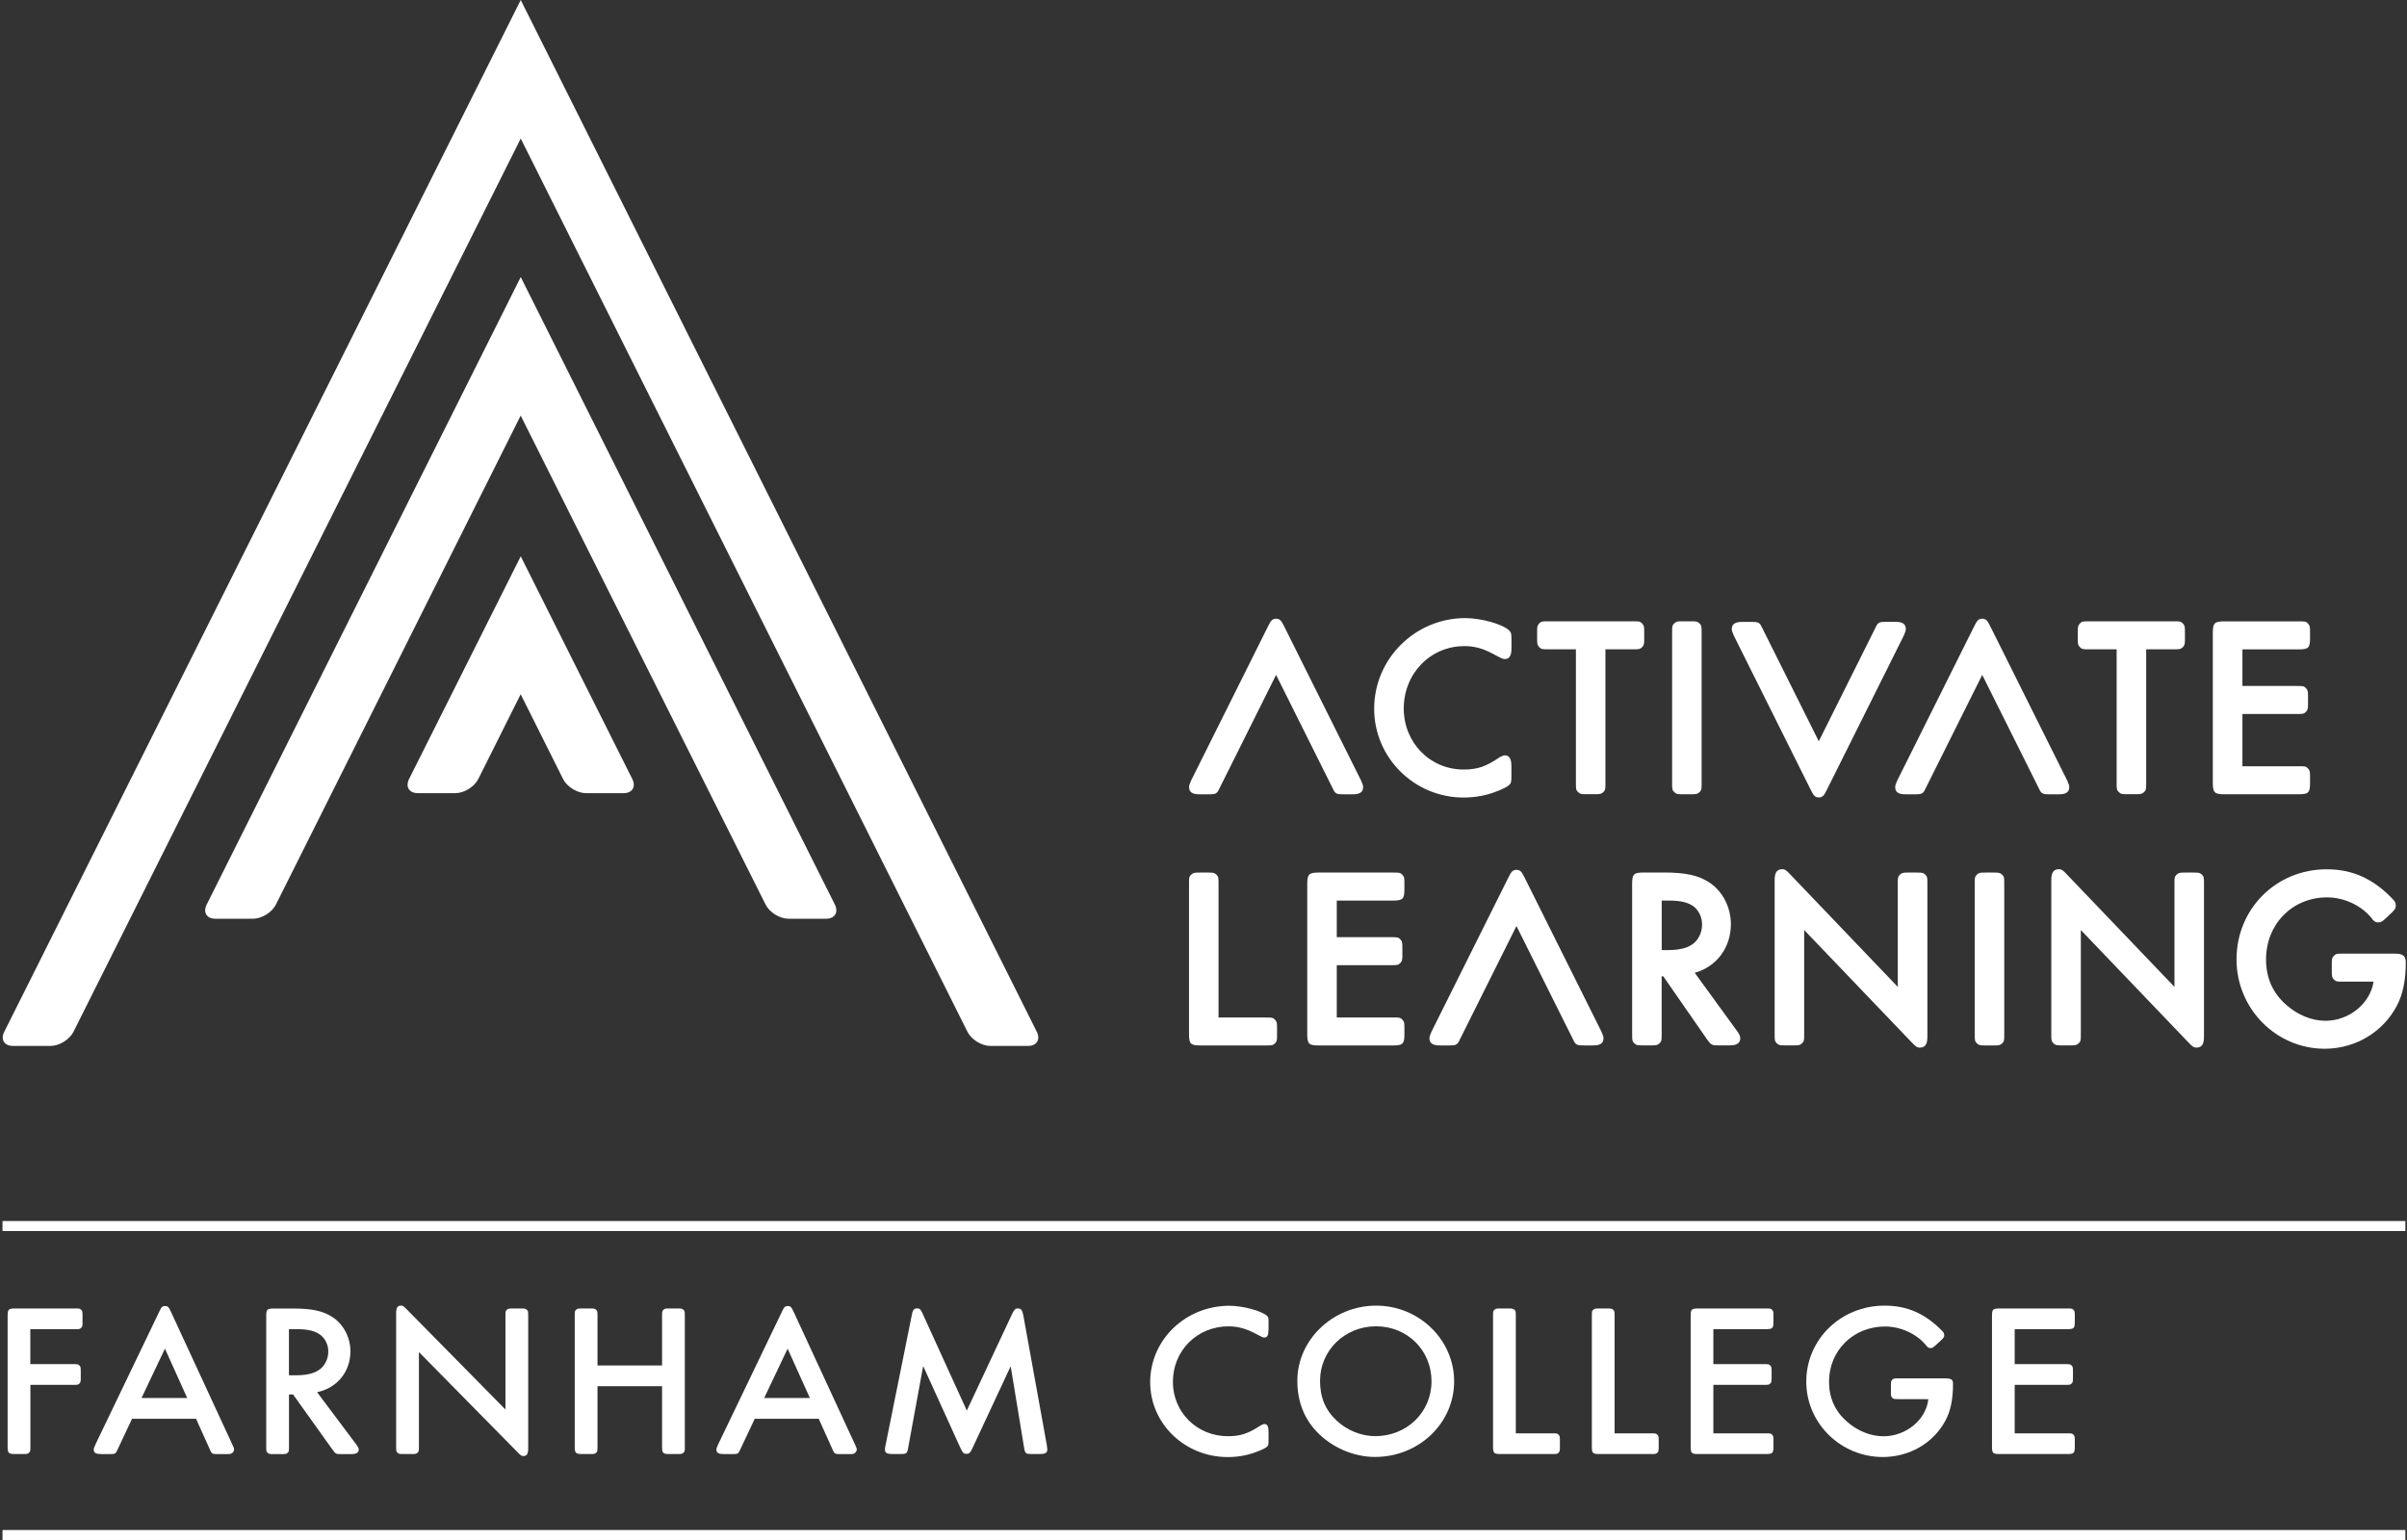<svg width="125" height="80" viewBox="0 0 125 80" fill="none" xmlns="http://www.w3.org/2000/svg">
<rect x="0" y="0" width="125" height="80" fill="#333333" stroke="none"/>
<path d="M53.843 53.598L27.043 0L0.222 53.598C0.018 54.003 0.222 54.334 0.675 54.334H2.627C3.081 54.334 3.615 54.003 3.816 53.598L27.043 7.196L50.242 53.598C50.443 54.003 50.978 54.334 51.431 54.334H53.383C53.84 54.334 54.044 54.003 53.843 53.598Z" fill="white"/>
<path d="M27.043 28.899L21.244 40.467C21.043 40.872 21.248 41.203 21.698 41.203H23.65C24.103 41.203 24.638 40.872 24.839 40.467L27.04 36.065L29.241 40.467C29.442 40.872 29.977 41.203 30.43 41.203H32.382C32.836 41.203 33.04 40.872 32.836 40.467L27.043 28.899Z" fill="white"/>
<path d="M27.043 14.392L10.733 46.991C10.532 47.397 10.733 47.727 11.186 47.727H13.139C13.592 47.727 14.127 47.397 14.328 46.991L26.672 22.324L27.04 21.588L39.759 46.991C39.96 47.397 40.498 47.727 40.948 47.727H42.9C43.353 47.727 43.557 47.397 43.356 46.991L27.043 14.392Z" fill="white"/>
<path d="M63.165 45.43C63.043 45.328 62.992 45.328 62.692 45.328H62.337C62.038 45.328 61.983 45.328 61.857 45.437C61.748 45.546 61.748 45.604 61.748 45.918V53.72C61.748 54.228 61.83 54.309 62.337 54.309H65.731C66.044 54.309 66.102 54.309 66.218 54.197C66.32 54.078 66.32 54.023 66.32 53.723V53.447C66.32 53.148 66.32 53.093 66.211 52.967C66.102 52.858 66.044 52.858 65.731 52.858H63.281V45.921C63.281 45.604 63.281 45.546 63.165 45.43Z" fill="white"/>
<path d="M72.934 53.72V53.444C72.934 53.144 72.934 53.09 72.825 52.964C72.716 52.855 72.658 52.855 72.344 52.855H69.421V50.139H72.239C72.552 50.139 72.61 50.139 72.726 50.023C72.828 49.904 72.828 49.849 72.828 49.55V49.274C72.828 48.974 72.828 48.919 72.719 48.793C72.61 48.684 72.552 48.684 72.239 48.684H69.421V46.783H72.344C72.845 46.783 72.934 46.694 72.934 46.194V45.918C72.934 45.618 72.934 45.563 72.825 45.437C72.716 45.328 72.658 45.328 72.344 45.328H68.477C67.976 45.328 67.888 45.417 67.888 45.918V53.72C67.888 54.228 67.969 54.309 68.477 54.309H72.344C72.852 54.309 72.934 54.228 72.934 53.72Z" fill="white"/>
<path d="M103.141 45.328C102.841 45.328 102.787 45.328 102.661 45.437C102.552 45.546 102.552 45.601 102.552 45.918V53.72C102.552 54.033 102.552 54.091 102.668 54.207C102.787 54.309 102.841 54.309 103.141 54.309H103.496C103.795 54.309 103.85 54.309 103.976 54.2C104.085 54.091 104.085 54.033 104.085 53.72V45.918C104.085 45.604 104.085 45.546 103.969 45.43C103.846 45.328 103.795 45.328 103.496 45.328H103.141Z" fill="white"/>
<path d="M124.341 49.539H121.683C121.37 49.539 121.312 49.539 121.196 49.655C121.094 49.778 121.094 49.829 121.094 50.129V50.405C121.094 50.705 121.094 50.759 121.203 50.885C121.312 50.994 121.37 50.994 121.683 50.994H123.264C123.094 52.125 121.997 53.028 120.763 53.028C120.048 53.028 119.295 52.715 118.698 52.173C118.024 51.573 117.68 50.79 117.68 49.843C117.68 48.003 119.046 46.616 120.855 46.616C121.738 46.616 122.647 47.045 123.165 47.703C123.257 47.836 123.349 47.917 123.513 47.917C123.663 47.917 123.731 47.86 123.925 47.679L124.163 47.454C124.358 47.27 124.419 47.192 124.419 47.038C124.419 46.912 124.375 46.82 124.259 46.705C123.257 45.652 122.167 45.158 120.828 45.158C118.201 45.158 116.146 47.216 116.146 49.839C116.146 52.398 118.201 54.48 120.726 54.48C122.313 54.48 123.751 53.621 124.477 52.241C124.79 51.642 124.937 50.923 124.937 49.982C124.93 49.607 124.732 49.539 124.341 49.539Z" fill="white"/>
<path d="M113.867 45.328H113.513C113.213 45.328 113.159 45.328 113.033 45.437C112.924 45.546 112.924 45.604 112.924 45.917V51.267L107.336 45.423C107.148 45.222 107.07 45.154 106.92 45.154C106.576 45.154 106.528 45.437 106.528 45.744V53.716C106.528 54.03 106.528 54.088 106.644 54.204C106.763 54.306 106.818 54.306 107.118 54.306H107.472C107.772 54.306 107.826 54.306 107.953 54.197C108.062 54.088 108.062 54.03 108.062 53.716V48.313L113.649 54.153C113.837 54.35 113.915 54.422 114.065 54.422C114.409 54.422 114.457 54.139 114.457 53.836V45.911C114.457 45.597 114.457 45.539 114.341 45.423C114.222 45.328 114.167 45.328 113.867 45.328Z" fill="white"/>
<path d="M99.5 45.328H99.146C98.846 45.328 98.791 45.328 98.665 45.437C98.556 45.546 98.556 45.604 98.556 45.917V51.267L92.969 45.423C92.781 45.222 92.703 45.154 92.553 45.154C92.209 45.154 92.161 45.437 92.161 45.744V53.716C92.161 54.03 92.161 54.088 92.277 54.204C92.4 54.306 92.451 54.306 92.751 54.306H93.105C93.405 54.306 93.459 54.306 93.585 54.197C93.694 54.088 93.694 54.03 93.694 53.716V48.313L99.282 54.153C99.469 54.35 99.548 54.422 99.701 54.422C100.045 54.422 100.093 54.139 100.093 53.836V45.911C100.093 45.597 100.093 45.539 99.977 45.423C99.854 45.328 99.8 45.328 99.5 45.328Z" fill="white"/>
<path d="M88.01 50.534C89.141 50.224 89.888 49.229 89.888 48.01C89.888 47.141 89.468 46.313 88.79 45.856C88.218 45.475 87.55 45.325 86.416 45.325H85.349C84.848 45.325 84.76 45.413 84.76 45.914V53.717C84.76 54.03 84.76 54.088 84.876 54.204C84.995 54.306 85.049 54.306 85.349 54.306H85.704C86.003 54.306 86.058 54.306 86.184 54.197C86.293 54.088 86.293 54.03 86.293 53.717V50.715H86.375L88.647 53.989C88.865 54.292 88.896 54.306 89.284 54.306H89.799C89.973 54.306 90.375 54.306 90.375 53.928C90.375 53.819 90.32 53.703 90.184 53.526L88.01 50.534ZM88.392 48.023C88.392 48.449 88.201 48.837 87.884 49.059C87.598 49.26 87.179 49.355 86.613 49.355H86.296V46.783H86.668C87.257 46.783 87.622 46.865 87.925 47.066C88.211 47.274 88.392 47.638 88.392 48.023Z" fill="white"/>
<path d="M115.505 41.26H119.376C119.884 41.26 119.965 41.178 119.965 40.671V40.395C119.965 40.095 119.965 40.04 119.856 39.914C119.747 39.805 119.689 39.805 119.376 39.805H116.453V37.09H119.27C119.584 37.09 119.642 37.09 119.758 36.974C119.86 36.855 119.86 36.8 119.86 36.5V36.224C119.86 35.924 119.86 35.87 119.751 35.744C119.642 35.635 119.584 35.635 119.27 35.635H116.453V33.734H119.376C119.884 33.734 119.965 33.652 119.965 33.144V32.868C119.965 32.568 119.965 32.514 119.856 32.388C119.747 32.279 119.689 32.279 119.376 32.279H115.505C115.005 32.279 114.916 32.367 114.916 32.868V40.674C114.916 41.171 115.005 41.26 115.505 41.26Z" fill="white"/>
<path d="M108.497 33.73H109.921V40.667C109.921 40.981 109.921 41.038 110.037 41.151C110.156 41.257 110.211 41.257 110.511 41.257H110.865C111.165 41.257 111.219 41.257 111.346 41.148C111.455 41.038 111.455 40.981 111.455 40.667V33.73H112.879C113.192 33.73 113.25 33.73 113.366 33.614C113.468 33.495 113.468 33.441 113.468 33.141V32.865C113.468 32.565 113.468 32.511 113.359 32.384C113.25 32.275 113.192 32.275 112.879 32.275H108.494C108.18 32.275 108.122 32.275 108.01 32.391C107.904 32.514 107.904 32.565 107.904 32.865V33.141C107.904 33.441 107.904 33.495 108.013 33.621C108.126 33.73 108.184 33.73 108.497 33.73Z" fill="white"/>
<path d="M87.425 41.26H87.78C88.079 41.26 88.134 41.26 88.26 41.151C88.369 41.042 88.369 40.984 88.369 40.671V32.865C88.369 32.551 88.369 32.493 88.253 32.378C88.134 32.275 88.079 32.275 87.78 32.275H87.425C87.126 32.275 87.071 32.275 86.945 32.384C86.836 32.493 86.836 32.551 86.836 32.865V40.671C86.836 40.984 86.836 41.042 86.952 41.154C87.071 41.26 87.126 41.26 87.425 41.26Z" fill="white"/>
<path d="M76.004 41.431C76.617 41.431 77.213 41.318 77.724 41.111C78.011 41.005 78.283 40.869 78.362 40.79C78.477 40.691 78.491 40.613 78.491 40.317V39.843C78.491 39.649 78.491 39.24 78.15 39.24C78.079 39.24 78.004 39.267 77.885 39.335C77.162 39.826 76.723 39.976 76.007 39.976C74.263 39.976 72.9 38.582 72.9 36.804C72.9 34.988 74.283 33.564 76.048 33.564C76.535 33.564 76.968 33.673 77.448 33.922C78.038 34.235 78.038 34.235 78.154 34.235C78.494 34.235 78.494 33.836 78.494 33.645V33.226C78.494 32.927 78.484 32.858 78.368 32.743C78.014 32.416 76.913 32.109 76.099 32.109C73.489 32.109 71.363 34.221 71.363 36.818C71.363 39.359 73.445 41.431 76.004 41.431Z" fill="white"/>
<path d="M80.416 33.73H81.84V40.667C81.84 40.984 81.84 41.038 81.956 41.151C82.075 41.257 82.129 41.257 82.429 41.257H82.784C83.083 41.257 83.138 41.257 83.264 41.148C83.373 41.038 83.373 40.981 83.373 40.667V33.73H84.797C85.111 33.73 85.169 33.73 85.284 33.614C85.387 33.495 85.387 33.441 85.387 33.141V32.865C85.387 32.565 85.387 32.511 85.278 32.384C85.169 32.275 85.111 32.275 84.797 32.275H80.416C80.102 32.275 80.044 32.275 79.928 32.391C79.826 32.514 79.826 32.565 79.826 32.865V33.141C79.826 33.441 79.826 33.495 79.935 33.621C80.044 33.73 80.102 33.73 80.416 33.73Z" fill="white"/>
<path d="M107.387 40.626L107.346 40.531L103.36 32.538C103.22 32.265 103.155 32.146 102.941 32.139C102.726 32.146 102.658 32.265 102.522 32.538L98.535 40.531L98.494 40.626C98.436 40.766 98.423 40.803 98.423 40.899C98.423 41.264 98.804 41.264 99.012 41.264H99.407C99.769 41.264 99.868 41.253 99.987 40.981L102.941 35.059L105.895 40.981C106.014 41.253 106.113 41.264 106.474 41.264H106.869C107.077 41.264 107.459 41.264 107.459 40.899C107.462 40.8 107.445 40.766 107.387 40.626Z" fill="white"/>
<path d="M70.716 40.626L70.675 40.531L66.689 32.538C66.549 32.265 66.484 32.146 66.27 32.139C66.055 32.146 65.987 32.265 65.851 32.538L61.864 40.531L61.824 40.626C61.766 40.766 61.752 40.803 61.752 40.899C61.752 41.264 62.134 41.264 62.341 41.264H62.737C63.098 41.264 63.197 41.253 63.316 40.981L66.27 35.059L69.224 40.981C69.343 41.253 69.442 41.264 69.803 41.264H70.198C70.406 41.264 70.788 41.264 70.788 40.899C70.788 40.8 70.771 40.766 70.716 40.626Z" fill="white"/>
<path d="M90.007 32.94L90.048 33.035L94.034 41.028C94.174 41.301 94.239 41.42 94.453 41.427C94.668 41.42 94.736 41.301 94.873 41.028L98.859 33.035L98.9 32.94C98.958 32.8 98.971 32.763 98.971 32.667C98.971 32.303 98.59 32.303 98.382 32.303H97.987C97.626 32.303 97.527 32.313 97.407 32.586L94.453 38.507L91.499 32.589C91.38 32.316 91.281 32.306 90.92 32.306H90.525C90.317 32.306 89.936 32.306 89.936 32.671C89.936 32.766 89.953 32.804 90.007 32.94Z" fill="white"/>
<path d="M83.2 53.672L83.159 53.577L79.172 45.584C79.033 45.311 78.968 45.192 78.753 45.185C78.539 45.192 78.47 45.311 78.334 45.584L74.348 53.577L74.307 53.672C74.249 53.812 74.235 53.849 74.235 53.945C74.235 54.309 74.617 54.309 74.825 54.309H75.22C75.581 54.309 75.68 54.299 75.799 54.027L78.753 48.105L81.707 54.027C81.826 54.299 81.925 54.309 82.286 54.309H82.682C82.889 54.309 83.271 54.309 83.271 53.945C83.271 53.846 83.254 53.812 83.2 53.672Z" fill="white"/>
<path d="M124.92 79.999H0.13V79.481H124.916V79.999H124.92ZM124.92 63.948H0.13V63.43H124.916V63.948H124.92Z" fill="white"/>
<path d="M1.578 70.864H3.762C4.031 70.864 4.055 70.864 4.123 70.933C4.194 71.011 4.194 71.035 4.194 71.283V71.522C4.194 71.771 4.194 71.794 4.123 71.873C4.051 71.941 4.031 71.941 3.762 71.941H1.578V75.116C1.578 75.379 1.578 75.399 1.506 75.467C1.424 75.535 1.401 75.535 1.145 75.535H0.828C0.43 75.535 0.396 75.501 0.396 75.116V68.391C0.396 68.006 0.43 67.972 0.828 67.972H3.854C4.123 67.972 4.147 67.972 4.215 68.04C4.286 68.118 4.286 68.142 4.286 68.391V68.629C4.286 68.878 4.286 68.902 4.215 68.98C4.143 69.048 4.123 69.048 3.854 69.048H1.574V70.864H1.578Z" fill="white"/>
<path d="M6.859 73.699L6.133 75.242L6.085 75.344C6.004 75.525 5.97 75.538 5.653 75.538H5.302C4.985 75.538 4.869 75.481 4.869 75.31C4.869 75.232 4.879 75.218 4.961 75.027L8.269 68.142C8.385 67.893 8.433 67.845 8.573 67.845C8.712 67.845 8.76 67.889 8.876 68.142L12.065 75.038C12.147 75.218 12.157 75.232 12.157 75.31C12.157 75.378 12.085 75.481 12.017 75.504C11.959 75.538 11.935 75.538 11.724 75.538H11.35C10.999 75.538 10.999 75.538 10.869 75.232L10.181 73.702H6.859V73.699ZM8.566 70.06L7.35 72.622H9.721L8.566 70.06Z" fill="white"/>
<path d="M18.477 75.004C18.593 75.15 18.63 75.232 18.63 75.3C18.63 75.47 18.514 75.538 18.211 75.538H17.755C17.438 75.538 17.438 75.538 17.264 75.3L15.22 72.441H15.008V75.119C15.008 75.382 15.008 75.402 14.937 75.47C14.855 75.538 14.831 75.538 14.576 75.538H14.259C14.003 75.538 13.979 75.538 13.898 75.47C13.826 75.402 13.826 75.378 13.826 75.119V68.394C13.826 68.009 13.86 67.975 14.259 67.975H15.206C16.211 67.975 16.773 68.101 17.264 68.418C17.836 68.792 18.198 69.474 18.198 70.2C18.198 71.256 17.509 72.104 16.467 72.322L18.477 75.004ZM15.38 71.443C15.905 71.443 16.293 71.351 16.559 71.171C16.862 70.966 17.049 70.602 17.049 70.206C17.049 69.842 16.876 69.504 16.593 69.31C16.313 69.13 15.973 69.048 15.424 69.048H15.005V71.443H15.38Z" fill="white"/>
<path d="M26.249 68.391C26.249 68.128 26.248 68.108 26.32 68.04C26.402 67.972 26.426 67.972 26.681 67.972H26.998C27.254 67.972 27.277 67.972 27.359 68.04C27.431 68.108 27.431 68.132 27.431 68.391V75.219C27.431 75.535 27.359 75.638 27.175 75.638C27.083 75.638 27.036 75.604 26.872 75.433L21.755 70.237V75.117C21.755 75.379 21.755 75.399 21.683 75.467C21.601 75.535 21.577 75.535 21.322 75.535H21.005C20.749 75.535 20.726 75.535 20.644 75.467C20.572 75.399 20.572 75.375 20.572 75.117V68.241C20.572 67.924 20.644 67.822 20.828 67.822C20.92 67.822 20.968 67.856 21.131 68.026L26.249 73.222V68.391Z" fill="white"/>
<path d="M34.382 70.933V68.391C34.382 68.128 34.382 68.108 34.453 68.04C34.535 67.972 34.559 67.972 34.814 67.972H35.131C35.387 67.972 35.41 67.972 35.492 68.04C35.564 68.108 35.564 68.132 35.564 68.391V75.116C35.564 75.379 35.564 75.399 35.492 75.467C35.41 75.535 35.387 75.535 35.131 75.535H34.814C34.416 75.535 34.382 75.501 34.382 75.116V72.009H31.029V75.116C31.029 75.379 31.029 75.399 30.957 75.467C30.876 75.535 30.852 75.535 30.596 75.535H30.279C29.881 75.535 29.847 75.501 29.847 75.116V68.391C29.847 68.128 29.847 68.108 29.918 68.04C30 67.972 30.024 67.972 30.279 67.972H30.596C30.852 67.972 30.876 67.972 30.957 68.04C31.029 68.108 31.029 68.132 31.029 68.391V70.933H34.382Z" fill="white"/>
<path d="M39.196 73.699L38.47 75.242L38.422 75.344C38.341 75.525 38.307 75.538 37.99 75.538H37.639C37.322 75.538 37.206 75.481 37.206 75.31C37.206 75.232 37.216 75.218 37.298 75.027L40.606 68.142C40.722 67.893 40.77 67.845 40.91 67.845C41.049 67.845 41.097 67.889 41.213 68.142L44.402 75.038C44.484 75.218 44.494 75.232 44.494 75.31C44.494 75.378 44.422 75.481 44.354 75.504C44.296 75.538 44.273 75.538 44.061 75.538H43.686C43.336 75.538 43.336 75.538 43.206 75.232L42.518 73.702H39.196V73.699ZM40.903 70.06L39.686 72.622H42.058L40.903 70.06Z" fill="white"/>
<path d="M52.552 68.278C52.668 68.03 52.726 67.972 52.855 67.972C53.029 67.972 53.091 68.05 53.148 68.357L54.365 75.082C54.375 75.185 54.389 75.253 54.389 75.297C54.389 75.478 54.283 75.535 53.97 75.535H53.632C53.258 75.535 53.234 75.525 53.176 75.161L52.487 70.973L50.501 75.229C50.385 75.478 50.327 75.525 50.184 75.525C50.041 75.525 49.997 75.467 49.881 75.229L47.942 70.963L47.172 75.161C47.114 75.525 47.091 75.535 46.716 75.535H46.379C46.051 75.535 45.956 75.478 45.956 75.297C45.956 75.253 45.966 75.161 45.99 75.069L47.346 68.343C47.394 68.047 47.462 67.968 47.626 67.968C47.765 67.968 47.813 68.013 47.929 68.275L50.208 73.277L52.552 68.278Z" fill="white"/>
<path d="M65.874 69.061C65.874 69.368 65.817 69.481 65.663 69.481C65.582 69.481 65.582 69.481 65.081 69.218C64.648 69.004 64.249 68.901 63.796 68.901C62.171 68.901 60.91 70.162 60.91 71.784C60.91 73.361 62.161 74.608 63.762 74.608C64.416 74.608 64.825 74.472 65.479 74.043C65.561 73.999 65.619 73.975 65.667 73.975C65.82 73.975 65.878 74.101 65.878 74.407V74.816C65.878 75.065 65.864 75.099 65.796 75.157C65.738 75.215 65.517 75.327 65.258 75.419C64.801 75.6 64.277 75.692 63.762 75.692C61.53 75.692 59.731 73.958 59.731 71.801C59.731 69.6 61.568 67.832 63.844 67.832C64.546 67.832 65.503 68.094 65.796 68.353C65.868 68.421 65.878 68.445 65.878 68.704V69.061H65.874Z" fill="white"/>
<path d="M75.516 71.76C75.516 73.938 73.68 75.686 71.404 75.686C70.283 75.686 69.124 75.174 68.354 74.346C67.7 73.645 67.373 72.759 67.373 71.726C67.373 69.594 69.23 67.825 71.465 67.825C73.693 67.825 75.516 69.594 75.516 71.76ZM68.552 71.737C68.552 72.588 68.831 73.256 69.417 73.801C69.966 74.312 70.702 74.605 71.417 74.605C73.066 74.605 74.341 73.358 74.341 71.757C74.341 70.145 73.09 68.898 71.455 68.898C69.836 68.902 68.552 70.149 68.552 71.737Z" fill="white"/>
<path d="M80.576 74.459C80.845 74.459 80.869 74.459 80.937 74.527C81.009 74.605 81.009 74.629 81.009 74.878V75.116C81.009 75.365 81.009 75.389 80.937 75.467C80.866 75.535 80.845 75.535 80.576 75.535H77.97C77.571 75.535 77.537 75.501 77.537 75.116V68.391C77.537 68.128 77.537 68.108 77.609 68.04C77.69 67.972 77.714 67.972 77.97 67.972H78.287C78.542 67.972 78.566 67.972 78.648 68.04C78.719 68.108 78.719 68.132 78.719 68.391V74.459H80.576Z" fill="white"/>
<path d="M85.706 74.459C85.975 74.459 85.999 74.459 86.067 74.527C86.139 74.605 86.139 74.629 86.139 74.878V75.116C86.139 75.365 86.139 75.389 86.067 75.467C85.996 75.535 85.975 75.535 85.706 75.535H83.1C82.701 75.535 82.667 75.501 82.667 75.116V68.391C82.667 68.128 82.667 68.108 82.739 68.04C82.82 67.972 82.844 67.972 83.1 67.972H83.417C83.672 67.972 83.696 67.972 83.778 68.04C83.849 68.108 83.849 68.132 83.849 68.391V74.459H85.706Z" fill="white"/>
<path d="M88.978 70.864H91.57C91.84 70.864 91.864 70.864 91.932 70.933C92.003 71.011 92.003 71.035 92.003 71.283V71.522C92.003 71.771 92.003 71.794 91.932 71.873C91.86 71.941 91.84 71.941 91.57 71.941H88.978V74.459H91.666C91.935 74.459 91.959 74.459 92.027 74.527C92.099 74.605 92.099 74.629 92.099 74.878V75.116C92.099 75.501 92.065 75.535 91.666 75.535H88.231C87.833 75.535 87.799 75.501 87.799 75.116V68.391C87.799 68.006 87.833 67.972 88.231 67.972H91.666C91.935 67.972 91.959 67.972 92.027 68.04C92.099 68.118 92.099 68.142 92.099 68.391V68.629C92.099 69.014 92.065 69.048 91.666 69.048H88.978V70.864Z" fill="white"/>
<path d="M98.631 72.68C98.362 72.68 98.338 72.68 98.269 72.612C98.198 72.534 98.198 72.51 98.198 72.261V72.023C98.198 71.774 98.198 71.75 98.269 71.672C98.341 71.604 98.362 71.604 98.631 71.604H100.992C101.343 71.604 101.424 71.662 101.424 71.9C101.424 72.694 101.295 73.307 101.026 73.805C100.396 74.973 99.155 75.689 97.775 75.689C95.591 75.689 93.803 73.931 93.803 71.774C93.803 69.573 95.602 67.825 97.871 67.825C99.04 67.825 99.973 68.234 100.852 69.13C100.944 69.222 100.968 69.277 100.968 69.358C100.968 69.45 100.944 69.495 100.77 69.655L100.559 69.849C100.385 70.009 100.348 70.03 100.256 70.03C100.164 70.03 100.103 69.996 100.021 69.883C99.54 69.294 98.712 68.909 97.895 68.909C96.246 68.909 94.985 70.156 94.985 71.778C94.985 72.616 95.302 73.321 95.919 73.852C96.467 74.34 97.159 74.612 97.813 74.612C98.982 74.612 100.034 73.75 100.14 72.684H98.631V72.68Z" fill="white"/>
<path d="M104.627 70.864H107.22C107.489 70.864 107.513 70.864 107.581 70.933C107.653 71.011 107.653 71.035 107.653 71.283V71.522C107.653 71.771 107.653 71.794 107.581 71.873C107.51 71.941 107.489 71.941 107.22 71.941H104.627V74.459H107.315C107.585 74.459 107.608 74.459 107.676 74.527C107.748 74.605 107.748 74.629 107.748 74.878V75.116C107.748 75.501 107.714 75.535 107.315 75.535H103.881C103.482 75.535 103.448 75.501 103.448 75.116V68.391C103.448 68.006 103.482 67.972 103.881 67.972H107.315C107.585 67.972 107.608 67.972 107.676 68.04C107.748 68.118 107.748 68.142 107.748 68.391V68.629C107.748 69.014 107.714 69.048 107.315 69.048H104.627V70.864Z" fill="white"/>
</svg>
